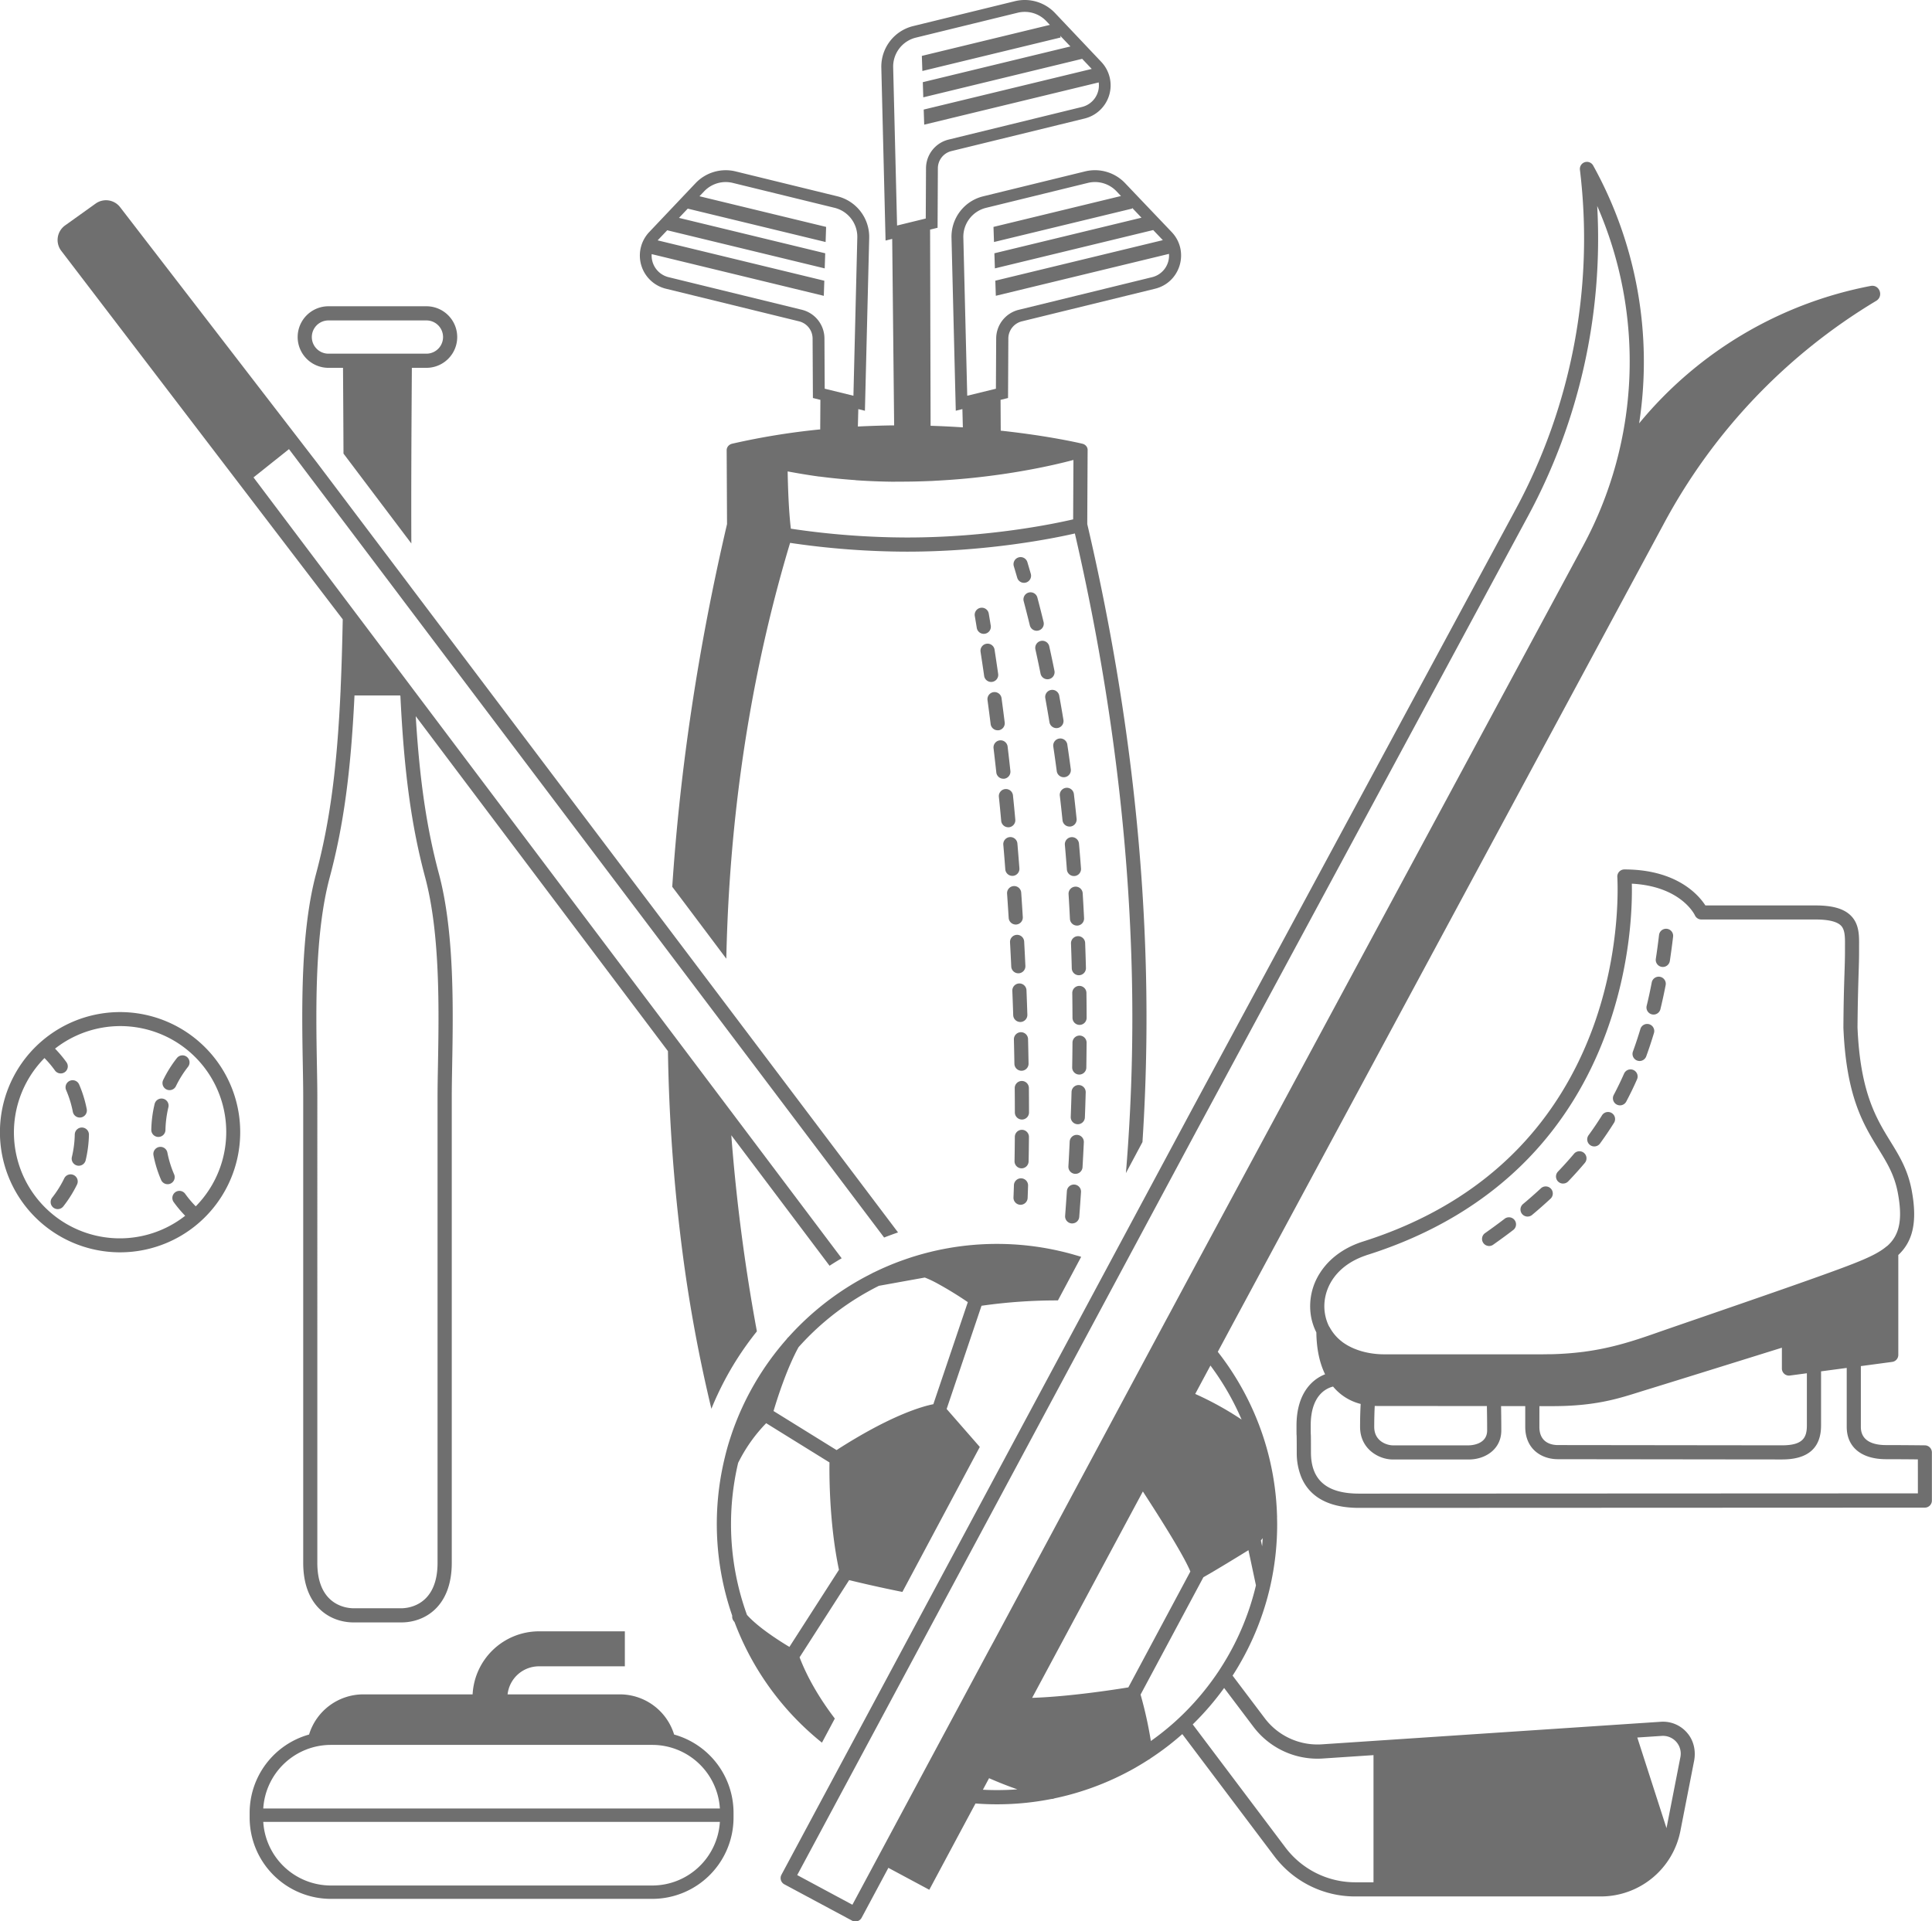<svg xmlns="http://www.w3.org/2000/svg" viewBox="0 0 1806.19 1796.42"><defs><style>.cls-1{fill:#333;opacity:0.7;}</style></defs><title>2nd_Chance_Sports_Logo_mark</title><g id="Layer_2" data-name="Layer 2"><g id="Layer_1-2" data-name="Layer 1"><path class="cls-1" d="M307.06,343.91h13.62c.19,28.5.35,55.17.45,80.18l6.64,8.8,6.65,8.82,36.85,48.82,6.66,8.82,6.63,8.78c-.2-47.05.05-101.16.48-164.22h13.62a28.78,28.78,0,0,0,0-57.56h-91.6a28.78,28.78,0,1,0,0,57.56Zm0-44.32h91.6a15.54,15.54,0,0,1,0,31.08h-91.6a15.54,15.54,0,1,1,0-31.08Z"/><path class="cls-1" d="M622.52,269.94l84.08,20.59,40.39,9.9a16.59,16.59,0,0,1,12.69,16.07l.29,55.62,7,1.72-.17,27.7c-.24,0-.47,0-.71,0h0a663.9,663.9,0,0,0-81.74,13.34,1.06,1.06,0,0,0-.19.06h0a4.32,4.32,0,0,0-.51.16c-.12,0-.25.07-.37.12s-.18.1-.28.15l-.42.21-.27.15c-.13.08-.24.18-.36.27l-.34.25-.17.13c-.13.12-.25.26-.37.39l-.12.11-.18.19-.07.09a4.5,4.5,0,0,0-.31.45c-.1.14-.21.29-.3.44s-.16.33-.24.5-.15.32-.22.48l-.09.27a.05.05,0,0,1,0,0c0,.05,0,.1,0,.15l0,.09c0,.17-.1.33-.13.51s0,.29-.06.44l0,.27c0,.09,0,.18,0,.27s0,.09,0,.14,0,.1,0,.15c0,.64.31,60.89.34,68.69-26.7,114.19-43.87,228-51.22,339.1l5.77,7.64,6.5,8.62L679,896.35q.53-24.37,1.76-48.54c6.16-118.6,25.64-233.07,57.89-340.24A752.83,752.83,0,0,0,848,515.78c75.63,0,137.19-12.48,156.88-17,29.73,128.63,47.33,256.73,52.26,380.85a1757.67,1757.67,0,0,1-4.54,217.16l15.47-29a1788.34,1788.34,0,0,0,2.32-188.26c-5-127-23.16-258-53.92-389.53,0-7.8.33-68.05.33-68.69v-.24c0-.07,0-.14,0-.21s0-.31,0-.46,0-.21,0-.31-.08-.32-.12-.48a2.47,2.47,0,0,0-.06-.29.61.61,0,0,0,0-.12c0-.05,0-.11-.05-.16-.08-.21-.18-.41-.27-.61l0-.11a2.8,2.8,0,0,0-.15-.3,5.07,5.07,0,0,0-.36-.54c-.07-.11-.14-.22-.21-.31l-.07-.09c-.1-.12-.22-.23-.33-.34l-.1-.11c-.08-.08-.15-.17-.24-.25l-.16-.13a3.32,3.32,0,0,0-.42-.32l0,0-.24-.18c-.09-.06-.19-.1-.28-.15s-.31-.17-.47-.25l0,0-.19-.1c-.12-.05-.24-.08-.37-.12a4.88,4.88,0,0,0-.54-.18l-.15-.05c-1.2-.29-29.79-7.16-75.7-12.16h0a6.28,6.28,0,0,0-.75,0l-.17-28.89,7-1.72.28-55.62a16.59,16.59,0,0,1,12.69-16.07l40.39-9.9,84.09-20.59c23.77-5.83,32.39-35.14,15.6-52.92L1061,180.88l-9.16-9.64a38.87,38.87,0,0,0-37.39-11l-95.33,23.32a38.86,38.86,0,0,0-29.58,38.67l4,161.79,6.19-1.53.42,17.08c-9.82-.65-19.86-1.15-29.86-1.47H870l-.48-183.42,7-1.72.28-55.62a16.59,16.59,0,0,1,12.67-16.08l40.42-9.89L1014,110.8a31.92,31.92,0,0,0,15.58-52.92L995.38,21.74l-9.14-9.64a38.91,38.91,0,0,0-37.4-11L853.52,24.43A39.05,39.05,0,0,0,823.93,63.1l3.87,157.8v0l.1,4,6.2-1.53,1.82,174.37c-5.66,0-11.34.17-17,.35s-11.31.41-16.91.69l.41-16.27,6.18,1.53,4-161.79c0-.32,0-.64,0-1A39.07,39.07,0,0,0,783,183.57l-95.33-23.32a38.88,38.88,0,0,0-37.39,11l-9.15,9.64L606.92,217A31.92,31.92,0,0,0,622.52,269.94ZM848,502.54a740.56,740.56,0,0,1-108.64-8.24c-2.11-17.51-2.78-41.19-3-53.54,2.76.53,5.54,1,8.33,1.5l1.64.29c6.39,1.09,12.82,2.11,19.31,3a6.35,6.35,0,0,0,.87.05h0c11.2,1.46,22.22,2.52,33,3.28a6.79,6.79,0,0,0,.92.15c11.83.81,23.9,1.28,35.87,1.38h.06a5.82,5.82,0,0,0,.73-.08c1.65,0,3.32,0,5,0,9.62,0,18.9-.23,27.8-.61l.26,0h.3c1.65-.08,3.3-.2,4.95-.29,2.52-.13,5-.27,7.55-.44l5.2-.34c7.35-.53,14.38-1.14,21-1.83,9.64-1,18.73-2.15,27.27-3.38h.06l1.16-.17c24.59-3.59,44.22-7.82,57.16-11l.24-.06,2.49-.62.91-.23,1.9-.48,2.57-.67.63-.16h0c-.07,14.7-.22,43.65-.27,55.53C985.91,489.64,924.39,502.54,848,502.54Zm73.74-308.19L1017.07,171a27.79,27.79,0,0,1,26.72,7.85l4.19,4.42L928.79,212.15l.48,14.12L1058.52,195l-.19-.76,8.82,9.3L929.63,236.81l.48,14.12,148-35.84,9,9.44L930.5,262.43l.48,14.12,161.88-39.19a20.78,20.78,0,0,1-15.72,21.78L952.45,289.65a27.69,27.69,0,0,0-21.14,26.81l-.25,47L904.25,370l-3.64-148A27.9,27.9,0,0,1,921.76,194.35ZM835,62.83a27.89,27.89,0,0,1,21.14-27.62l95.32-23.32a27.77,27.77,0,0,1,26.71,7.85l3.34,3.52-119.69,29,.48,14.11L991.57,35.06l-.4-1.63,9.54,10-138,33.41L863.16,91l148.53-36,8.95,9.44-157.09,38,.48,14.12,163.14-39.5A20.77,20.77,0,0,1,1011.54,100L886.86,130.5a27.7,27.7,0,0,0-21.15,26.81l-.24,47-26.81,6.56ZM614.84,224.7l8.93-9.41L771,250.93l.48-14.12-136.72-33.1,8.2-8.64,128.88,31.2.48-14.12L653.93,183.49l4.37-4.61A27.79,27.79,0,0,1,685,171l95.32,23.32A27.92,27.92,0,0,1,801.48,222l-3.63,148L771,363.42l-.24-47a27.71,27.71,0,0,0-21.15-26.81L625,259.14a20.79,20.79,0,0,1-15.76-21.55l160.92,39,.48-14.12L614.82,224.72Z"/><path class="cls-1" d="M993.32,766.87a6.62,6.62,0,0,0,6.58,5.94c.23,0,.45,0,.68,0a6.63,6.63,0,0,0,5.91-7.26c-.8-7.78-1.65-15.58-2.54-23.18a6.62,6.62,0,0,0-13.15,1.54C991.68,751.42,992.53,759.15,993.32,766.87Z"/><path class="cls-1" d="M981.12,675.22a6.63,6.63,0,0,0,6.53,5.54,6.87,6.87,0,0,0,1.09-.09,6.62,6.62,0,0,0,5.44-7.62c-1.27-7.68-2.62-15.42-4-23a6.62,6.62,0,0,0-13,2.39C978.53,659.94,979.86,667.61,981.12,675.22Z"/><path class="cls-1" d="M1004,819.07l.5,0a6.61,6.61,0,0,0,6.11-7.09c-.58-7.79-1.22-15.61-1.89-23.24a6.62,6.62,0,1,0-13.19,1.17c.67,7.57,1.3,15.32,1.88,23.05A6.62,6.62,0,0,0,1004,819.07Z"/><path class="cls-1" d="M987.93,720.94a6.62,6.62,0,0,0,6.55,5.75,6.51,6.51,0,0,0,.88-.06,6.62,6.62,0,0,0,5.7-7.43c-1-7.75-2.13-15.53-3.25-23.1a6.62,6.62,0,0,0-13.1,1.95C985.83,705.55,986.91,713.26,987.93,720.94Z"/><path class="cls-1" d="M1013.26,1068a6.62,6.62,0,0,0-13.23-.62q-.54,11.68-1.2,23.13a6.61,6.61,0,0,0,6.23,7h.38a6.62,6.62,0,0,0,6.6-6.24Q1012.7,1079.79,1013.26,1068Z"/><path class="cls-1" d="M1015,1021.47a6.62,6.62,0,1,0-13.23-.36q-.33,11.67-.76,23.15a6.62,6.62,0,0,0,6.37,6.86h.25a6.62,6.62,0,0,0,6.61-6.37Q1014.69,1033.21,1015,1021.47Z"/><path class="cls-1" d="M969.18,589.73a6.48,6.48,0,0,0,1.57-.19,6.6,6.6,0,0,0,4.87-8c-1.85-7.62-3.78-15.24-5.75-22.65a6.62,6.62,0,1,0-12.79,3.4c1.94,7.32,3.85,14.85,5.68,22.37A6.61,6.61,0,0,0,969.18,589.73Z"/><path class="cls-1" d="M1001.87,1143.86l.51,0a6.61,6.61,0,0,0,6.59-6.12q.87-11.46,1.65-23.23a6.62,6.62,0,0,0-13.21-.88q-.78,11.71-1.64,23.11A6.61,6.61,0,0,0,1001.87,1143.86Z"/><path class="cls-1" d="M1015.68,928.31a6.61,6.61,0,0,0-6.61-6.53h-.1a6.62,6.62,0,0,0-6.52,6.71q.16,11.64.2,23.15a6.62,6.62,0,0,0,6.62,6.6h0a6.63,6.63,0,0,0,6.6-6.64Q1015.85,940,1015.68,928.31Z"/><path class="cls-1" d="M1015.84,974.89a6.63,6.63,0,0,0-6.57-6.67h0a6.63,6.63,0,0,0-6.62,6.57q-.09,11.65-.29,23.16a6.61,6.61,0,0,0,6.5,6.73h.12a6.61,6.61,0,0,0,6.61-6.5Q1015.75,986.63,1015.84,974.89Z"/><path class="cls-1" d="M1001.26,882.23c.28,7.65.53,15.43.72,23.13a6.63,6.63,0,0,0,6.62,6.45h.17a6.63,6.63,0,0,0,6.45-6.79c-.2-7.75-.45-15.59-.73-23.28a6.62,6.62,0,1,0-13.23.49Z"/><path class="cls-1" d="M1005.17,829a6.62,6.62,0,0,0-6.19,7c.47,7.58.9,15.35,1.28,23.1a6.62,6.62,0,0,0,6.61,6.29h.33a6.61,6.61,0,0,0,6.28-6.94c-.38-7.8-.82-15.63-1.29-23.26A6.59,6.59,0,0,0,1005.17,829Z"/><path class="cls-1" d="M972.78,629.77a6.62,6.62,0,1,0,13-2.63c-1.54-7.64-3.17-15.32-4.84-22.84A6.62,6.62,0,1,0,968,607.17C969.64,614.61,971.25,622.21,972.78,629.77Z"/><path class="cls-1" d="M957.3,544.92a6.49,6.49,0,0,0,1.84-.26,6.62,6.62,0,0,0,4.53-8.19q-1.59-5.49-3.23-11a6.62,6.62,0,0,0-12.68,3.8q1.62,5.4,3.19,10.81A6.61,6.61,0,0,0,957.3,544.92Z"/><path class="cls-1" d="M953.8,1126.43h.31a6.62,6.62,0,0,0,6.6-6.32s.18-4,.41-11.43a6.62,6.62,0,1,0-13.23-.4c-.22,7.31-.4,11.19-.4,11.23A6.62,6.62,0,0,0,953.8,1126.43Z"/><path class="cls-1" d="M926.14,677a6.62,6.62,0,0,0,6.56,5.79,7.86,7.86,0,0,0,.83,0,6.62,6.62,0,0,0,5.74-7.4q-1.41-11.28-2.95-22.67a6.62,6.62,0,0,0-13.12,1.77Q924.73,665.79,926.14,677Z"/><path class="cls-1" d="M954.33,965.08a6.63,6.63,0,0,0-6.46,6.78q.3,11.76.48,22.75a6.62,6.62,0,0,0,6.61,6.51h.12a6.61,6.61,0,0,0,6.5-6.73q-.18-11-.47-22.85a6.63,6.63,0,0,0-6.62-6.46Z"/><path class="cls-1" d="M952,910h.32a6.62,6.62,0,0,0,6.3-6.92q-.52-11.21-1.15-22.82a6.62,6.62,0,0,0-13.22.72q.63,11.55,1.15,22.72A6.62,6.62,0,0,0,952,910Z"/><path class="cls-1" d="M931.43,722.19a6.62,6.62,0,0,0,6.58,5.9,5.9,5.9,0,0,0,.72,0,6.61,6.61,0,0,0,5.86-7.29Q943.38,709.48,942,698a6.62,6.62,0,0,0-13.15,1.54Q930.21,711,931.43,722.19Z"/><path class="cls-1" d="M920.06,631.93a6.61,6.61,0,0,0,6.54,5.67,6.08,6.08,0,0,0,.95-.07,6.61,6.61,0,0,0,5.61-7.49q-1.62-11.26-3.36-22.61a6.62,6.62,0,0,0-13.09,2Q918.45,620.73,920.06,631.93Z"/><path class="cls-1" d="M949.56,864.41H950a6.62,6.62,0,0,0,6.19-7q-.69-11.24-1.48-22.8a6.62,6.62,0,1,0-13.21.91Q942.28,847,943,858.2A6.62,6.62,0,0,0,949.56,864.41Z"/><path class="cls-1" d="M961.94,1063a6.62,6.62,0,0,0-6.57-6.67h0a6.62,6.62,0,0,0-6.62,6.57c-.06,8.44-.16,16-.28,22.73a6.62,6.62,0,0,0,6.5,6.73H955a6.63,6.63,0,0,0,6.62-6.5C961.78,1079.09,961.88,1071.45,961.94,1063Z"/><path class="cls-1" d="M953.84,955.53h.21a6.62,6.62,0,0,0,6.41-6.83q-.36-11.15-.82-22.83a6.62,6.62,0,1,0-13.23.52q.47,11.64.82,22.74A6.62,6.62,0,0,0,953.84,955.53Z"/><path class="cls-1" d="M961.89,1017.24a6.62,6.62,0,0,0-13.24.12q.11,12,.12,22.76a6.63,6.63,0,0,0,6.62,6.61h0a6.63,6.63,0,0,0,6.61-6.63Q962,1029.3,961.89,1017.24Z"/><path class="cls-1" d="M942.57,773.47c.2,0,.41,0,.61,0a6.63,6.63,0,0,0,6-7.2q-1-11.28-2.2-22.75a6.62,6.62,0,0,0-13.17,1.32Q935,756.22,936,767.46A6.63,6.63,0,0,0,942.57,773.47Z"/><path class="cls-1" d="M946.41,818.91a4.61,4.61,0,0,0,.52,0,6.62,6.62,0,0,0,6.09-7.1q-.87-11.28-1.84-22.78A6.62,6.62,0,1,0,938,790.12q1,11.46,1.83,22.68A6.62,6.62,0,0,0,946.41,818.91Z"/><path class="cls-1" d="M920.77,592.54a6.62,6.62,0,0,0,5.47-7.6q-.91-5.61-1.86-11.23a6.62,6.62,0,0,0-13.06,2.2c.63,3.72,1.25,7.45,1.85,11.16a6.63,6.63,0,0,0,6.53,5.56A6.53,6.53,0,0,0,920.77,592.54Z"/><path class="cls-1" d="M674,1297.34a288.31,288.31,0,0,1,33.6-52.56c-5.87-31.71-11.48-67-16.17-105.35q-4.77-39-7.75-78l91.85,122c1.85-1.21,3.73-2.39,5.61-3.55s3.79-2.31,5.71-3.43L682,1037.17l-44.37-58.92-5.8-7.7-7.61-10.09L387.36,646l-.39-.52L380.6,637l-.25-.34-7-9.29-39.62-52.62-6.51-8.63-6.47-8.59L237,446.36l33.16-26.43,23.05,30.54,28,37.06,6.58,8.72,6.61,8.75,37.28,49.4,6.76,9,6.74,8.92,49.53,65.63L582.14,833.22l43.11,57.11,6.43,8.52,6.32,8.38,40.92,54.21,44.77,59.31,102.87,136.3c2.14-.85,4.29-1.66,6.45-2.45s4.35-1.57,6.55-2.31l-113.2-150-47.71-63.2-40-53-6.42-8.49-6.14-8.15-40.43-53.55L437.39,619.47l-52.52-69.58L378.19,541l-6.72-8.9-37-49-6.63-8.78-6.6-8.76-24.46-32.4L112.44,193.9a16.64,16.64,0,0,0-23.09-3.52l-28.51,20.4a16.72,16.72,0,0,0-3.63,23.66L320.42,579.07c-.44,23.27-1.07,44.51-1.94,64.12,0,.14,0,.28,0,.42s0,.1,0,.16c-3.31,74.13-10.1,124.91-23,173.22-14.61,54.64-13.32,126.68-12.38,179.28.19,10.68.37,20.77.37,29.2v435.71c0,41.14,25.4,55.73,47.15,55.73h44.58c21.75,0,47.15-14.59,47.15-55.73V1025.47c0-8.43.18-18.52.37-29.2.94-52.6,2.23-124.64-12.38-179.28-11.37-42.48-18-86.87-21.67-147.36L624.45,982.78A1661.45,1661.45,0,0,0,638.59,1175a1388.83,1388.83,0,0,0,26.48,142.17q2.82-7,6-13.75Q672.49,1300.38,674,1297.34ZM397.5,820.41c14.13,52.84,12.86,123.81,11.94,175.63-.2,10.74-.38,20.88-.38,29.43v435.71c0,40.45-28.25,42.5-33.91,42.5H330.57c-5.66,0-33.91-2-33.91-42.5V1025.47c0-8.55-.18-18.69-.38-29.43-.92-51.82-2.19-122.79,11.94-175.63,12.85-48,19.74-98.18,23.19-170.18H374l.33.44C377.79,722.44,384.68,772.48,397.5,820.41Z"/><path class="cls-1" d="M1552.68,1609.8l-316.8,21.09a61.77,61.77,0,0,1-53.56-24.49l-30-39.74q3.26-5,6.27-10.22a260.27,260.27,0,0,0,28.75-72.49c.05-.19.08-.38.13-.57A261.9,261.9,0,0,0,1194,1425c0-2.11-.07-4.21-.12-6.3a6.38,6.38,0,0,0,0-1.45,260.44,260.44,0,0,0-12.62-73.07c-.12-.38-.24-.75-.37-1.12a261.49,261.49,0,0,0-42.4-79.16l13.36-24.9,403.36-748.87A540.5,540.5,0,0,1,1754,281.3c7.24-4.34,3.14-15.54-5.15-13.95a370.49,370.49,0,0,0-216.45,128.48,378.59,378.59,0,0,0-43-241.09,6.62,6.62,0,0,0-12.36,4,533.11,533.11,0,0,1-60,317.34l-301.75,559.46-52.88,98.57-14.57,27.18-2.52,4.68-9.84,18.35-3.11,5.8-3.17,5.9-6.29,11.74-.18.34-3.34,6.22-1.23,2.3-2.1,3.91-18.57,34.62-13.74,25.61-19.59,36.52-3.45,6.43-3.45,6.42-22.7,42.33-.53,1-2.92,5.45-.43.79-3,5.63-.32.6-17.7,33-7.1,13.24-26.17,48.79-3.31,6.16-3.3,6.15-69.31,129.22-3.29,6.13-2.05,3.82-1.23,2.3-.29.53-1.66,3.1-1.69,3.14-1.41,2.64-12.38,23.08-12.11,22.56-33.77,63a6.61,6.61,0,0,0,2.7,9l63.28,33.94a6.54,6.54,0,0,0,3.12.79,6.63,6.63,0,0,0,5.84-3.49l25-46.66,38.25,20.51L898.67,1711l13.31-24.8q10,.77,20.12.77a262.31,262.31,0,0,0,51-5h.11a6.56,6.56,0,0,0,2.6-.56,260.3,260.3,0,0,0,87.91-36.14,6.47,6.47,0,0,0,1.82-1.2q9.15-6,17.77-12.74,6.15-4.83,12-10l86,114.14a94.53,94.53,0,0,0,75.49,37.65h229.75a75.83,75.83,0,0,0,74.42-61.27l12.8-65.41c1.76-9-.13-18.58-6-25.69A29.59,29.59,0,0,0,1552.68,1609.8Zm-22,14.73,22.9-1.52a16.61,16.61,0,0,1,17.4,19.76l-13,66.5m-639.09-35.94,5.78-10.77c7,3.08,16.13,6.83,26.45,10.41q-9.4.72-19,.72Q925.44,1673.69,918.86,1673.33ZM745.3,1753.15l25.08-46.74,17.32-32.3,12.34-23,3.08-5.74,3.18-5.93,1.19-2.21,3.28-6.12,3.29-6.13,69.47-129.51,3.33-6.2,3.33-6.2,27.31-50.93,7.11-13.24,4.12-7.68,7.65-14.26,1.51-2.82,1.82-3.4.11-.21.1-.18,3.35-6.24h0L966,1341.76l3.44-6.42,3.45-6.42,2.62-4.89,15.25-28.44,34.61-64.51,3.33-6.21,3.34-6.22,7.83-14.61,1.34-2.49,3.17-5.91,3.09-5.76,10.62-19.8,1.71-3.18,58.83-109.67,310-574.9a546.14,546.14,0,0,0,64.56-289.78,363,363,0,0,1-13,317.47L1109.47,1198.2l-12.55,23.38-3.12,5.83-3.25,6-17.1,31.87-3.33,6.22-3.33,6.21L1016.23,1372l-4.5,8.39-.82,1.53-2.63,4.89-1.15,2.16-2.29,4.27-1.49,2.77L984,1432.14l-1.88,3.51-3.45,6.43-3.45,6.42-46.48,86.65L925,1542l-3.68,6.86-46.79,87.24-3.29,6.13-3.29,6.12-7.88,14.69-3.2,6-3.18,5.93-12.5,23.31-44.3,82.59Zm350-251.05-3.44,6.43-22.8,42.61-3.44,6.43-3.44,6.43-7.31,13.66c-11.87,1.94-54.92,8.66-89.94,9.78l47.8-89.1,3.45-6.42,3.44-6.43,22.79-42.48,3.45-6.42,3.44-6.42,19.15-35.69c12.93,19.93,37.77,58.65,44.4,74.83l-14.11,26.36Zm83.48-61.78,1.67-2.19c-.13,2.53-.31,5.06-.52,7.57Zm-61.41-137,14.25-26.58a248.35,248.35,0,0,1,29.13,50.51A297,297,0,0,0,1117.37,1303.28Zm-41.45,324.5a378.59,378.59,0,0,0-9.62-43.44l4.65-8.69,3.45-6.43,3.44-6.43,22.81-42.62,3.44-6.43,3.44-6.43,17.5-32.69c11.63-6.55,31.17-18.53,42.13-25.3l7,32.88a247.24,247.24,0,0,1-30.35,73.16c-1.24,2-2.51,4-3.8,6s-2.59,3.88-3.93,5.79a250.44,250.44,0,0,1-29,34.46c-1.58,1.57-3.19,3.11-4.81,4.63s-3.25,3-4.9,4.49A250.22,250.22,0,0,1,1075.92,1627.78Zm68.51-49.6,27.32,36.19a75,75,0,0,0,65,29.73l47.31-3.15v118.89h-17.3a81.67,81.67,0,0,1-64.92-32.38l-86.78-115.23A263.25,263.25,0,0,0,1144.43,1578.18Z"/><path class="cls-1" d="M187.44,975.15a112.31,112.31,0,1,0,37.12,83.43A112,112,0,0,0,187.44,975.15ZM183,1127.89a100.08,100.08,0,0,1-9.75-11.53,6.62,6.62,0,1,0-10.74,7.73,113,113,0,0,0,10.61,12.62A99,99,0,0,1,41.58,989.25a99.44,99.44,0,0,1,9.75,11.55,6.62,6.62,0,1,0,10.74-7.74,113,113,0,0,0-10.61-12.62A99,99,0,0,1,183,1127.89Z"/><path class="cls-1" d="M174.67,988.14a6.62,6.62,0,0,0-9.29,1.11,112.69,112.69,0,0,0-12.77,20.4,6.62,6.62,0,1,0,11.91,5.78,99.54,99.54,0,0,1,11.26-18A6.62,6.62,0,0,0,174.67,988.14Z"/><path class="cls-1" d="M156.49,1077.64a6.62,6.62,0,1,0-13,2.53,111.13,111.13,0,0,0,7.12,23,6.62,6.62,0,1,0,12.15-5.26A98.26,98.26,0,0,1,156.49,1077.64Z"/><path class="cls-1" d="M148.07,1063a6.61,6.61,0,0,0,6.61-6.48,99.82,99.82,0,0,1,2.7-21.06,6.62,6.62,0,1,0-12.87-3.08,111.8,111.8,0,0,0-3.06,23.87,6.61,6.61,0,0,0,6.48,6.75Z"/><path class="cls-1" d="M76.66,1054.2a6.63,6.63,0,0,0-6.76,6.48,98.53,98.53,0,0,1-2.7,21.06,6.63,6.63,0,0,0,4.9,8,6.9,6.9,0,0,0,1.55.18,6.62,6.62,0,0,0,6.43-5.08A113.09,113.09,0,0,0,83.14,1061,6.61,6.61,0,0,0,76.66,1054.2Z"/><path class="cls-1" d="M68.1,1039.51a6.61,6.61,0,0,0,6.48,5.36,6.18,6.18,0,0,0,1.28-.13,6.61,6.61,0,0,0,5.23-7.76A111.77,111.77,0,0,0,74,1014a6.62,6.62,0,1,0-12.15,5.26A98.29,98.29,0,0,1,68.1,1039.51Z"/><path class="cls-1" d="M68.9,1098.65a6.62,6.62,0,0,0-8.84,3.07,98.53,98.53,0,0,1-11.26,18,6.62,6.62,0,1,0,10.41,8.18A112.64,112.64,0,0,0,72,1107.5,6.61,6.61,0,0,0,68.9,1098.65Z"/><path class="cls-1" d="M768.43,1629.33l3.1-5.83,2.09-3.91,1.15-2.15,2.26-4.24,3.43-6.43c-10.2-13.34-24.08-34-32.94-57.25l46.33-72.17c8.42,2.06,27.42,6.59,49.79,11.05l3.25-6.09,3.26-6.11,23.51-44.06,7.07-13.24,28.59-53.57,1.34-2.51,2-3.73,1.45-2.71,1.89-3.54-31-35.48,2.46-7.3,16.87-49.93,2.56-7.59,2.57-7.59,8.14-24.1a495.69,495.69,0,0,1,70.93-5h.51l3.52-6.6,3.51-6.58,1.34-2.51,7-13.15,3.2-6,3.15-5.9c-1.6-.51-3.21-1-4.82-1.46q-6.42-1.9-13-3.47a262.34,262.34,0,0,0-122.66.2l-.84.21q-6.74,1.66-13.35,3.66-3.36,1-6.68,2.13t-6.57,2.28a257.29,257.29,0,0,0-25.71,10.94,6.36,6.36,0,0,0-1.69.84q-6.54,3.27-12.89,6.88-2.89,1.65-5.74,3.37t-5.64,3.51a263.93,263.93,0,0,0-54,45.89,6.52,6.52,0,0,0-1.62,1.83,262.29,262.29,0,0,0-51.2,87.73c-1,3-2,6-2.93,9q-2.24,7.35-4,14.88l-.07.18a5,5,0,0,0-.11.56,262.06,262.06,0,0,0,7.32,146.39,6.59,6.59,0,0,0,1.33,4.92l.8,1A263.15,263.15,0,0,0,768.43,1629.33Zm30.81-414.47q2.81-1.77,5.66-3.48t5.77-3.34q5.45-3.06,11-5.85L856,1196l7.3-1.31,1.28-.23a96.3,96.3,0,0,1,10.51,4.86,341.09,341.09,0,0,1,29.71,18.14l-4.95,14.66-2.57,7.59-2.56,7.59-16.86,49.91-2.57,7.6-2.56,7.59-.17.49c-10.6,2.09-40,10.41-90.48,42.89l-58.91-36.51c3.27-11,12.14-39.16,23.33-59.64A250.43,250.43,0,0,1,799.24,1214.86Zm-100.92,295a248.91,248.91,0,0,1-12.59-118.76c.73-5.27,1.6-10.49,2.65-15.65q.78-3.87,1.7-7.71c.47-1,.94-1.87,1.42-2.79a145.72,145.72,0,0,1,24.79-34.31l11.26,7,47.91,29.69c-.12,8.07-.11,27.87,1.92,51.61.37,4.3.8,8.73,1.31,13.24,1.31,11.56,3.13,23.66,5.64,35.53L738,1539.81C728.49,1534.1,708.64,1521.5,698.32,1509.84Z"/><path class="cls-1" d="M1799.65,1351.35c-.19,0-19.82-.24-36.44-.24-10.73,0-23.53-3-23.53-17v-56.85l12.4-1.66,16.87-2.26a6.61,6.61,0,0,0,5.74-6.56h0v-93.4c12.85-12.09,18.34-29.59,12.5-60.56-3.63-19.25-11.49-32-19.81-45.52-13.27-21.56-28.32-46-30.83-106.69.2-24.53.69-39.11,1-49.76.27-8.4.5-15,.46-22.71,0-1.27,0-2.55,0-3.83.09-9.49.21-20.24-7.57-28.1-6.52-6.58-17-9.65-33.1-9.65l-103,0c-6.21-9.62-26.66-33.67-75.8-33.67A6.63,6.63,0,0,0,1512,820c0,.66,4.51,66.26-22.78,140.78-16,43.56-39.49,81.64-70,113.18-38.09,39.43-87.27,68.77-146.29,87.25-16.9,5.67-30.29,15.59-38.74,28.71a57.29,57.29,0,0,0-8.65,40.24,54.26,54.26,0,0,0,5.09,15.59c.18,15.41,3,28.59,8.18,39.17-12.42,4.81-26.73,18.22-26.73,48,0,7.92,0,8.41.12,9.23,0,.54.1,2.85.1,15.86,0,.3,0,.61,0,.91a59.73,59.73,0,0,0,4.34,22.37c6.29,14.87,21,28.52,53.83,28.52,36.57,0,529-.22,529-.22a6.62,6.62,0,0,0,6.62-6.62V1358A6.63,6.63,0,0,0,1799.65,1351.35Zm-409.35-13.92c0,13.76-16.34,13.92-17,13.92H1302c-4.47,0-17.26-3.17-17.26-17.26,0-8.41.24-15.08.48-19.59.85,0,1.7.06,2.56.06,15.49,0,43.15,0,72.51.07l29.77,0C1390.17,1319.79,1390.3,1328.32,1390.3,1337.43Zm48.86-22.73h12.21c38.92,0,60.27-6.66,79.11-12.54,2.14-.66,4.26-1.33,6.37-2,17.16-5.21,101.61-31.54,129-40.09v19.43a6.63,6.63,0,0,0,2.26,5h0a6.56,6.56,0,0,0,5.23,1.58l15.87-2.12v48.84c0,11.44-3.88,18.53-23.21,18.53-13.44,0-78.27-.08-132.42-.15l-77.18-.09c-5.19,0-17.26-1.66-17.26-17Zm-162.11-141c61.15-19.14,112.28-49.72,152-90.88,31.77-32.95,56.27-72.68,72.82-118.08,23.07-63.29,24.16-119,23.69-138.53,45.55,2.43,58.5,28.51,59,29.62a6.59,6.59,0,0,0,6,3.87l106.85,0c12,0,19.93,1.93,23.69,5.73s3.82,10.75,3.74,18.65c0,1.33,0,2.68,0,4,0,7.43-.18,13.63-.47,22.2-.35,10.75-.85,25.47-1,50.26V961c2.64,64.28,18.66,90.29,32.8,113.25,8,13,14.9,24.18,18.07,41,4.93,26.14,1,40-9.81,49.62a7.2,7.2,0,0,0-.75.52c-7.26,6.11-17.45,10.77-31.52,16.3-25.75,10.12-92.68,33.14-141.54,50-17.88,6.15-33.32,11.46-42.6,14.72-21.72,7.63-41.68,14-66.71,17.37l-1,.14-1.26.14c-8.92,1.11-18.47,1.84-29,2.1h-1.27c-2.36,0-4.74.08-7.19.08H1293.85c-1.13,0-2.28,0-3.45-.08-11.8-.53-24.63-3.78-34.65-10.86-.81-.57-1.57-1.21-2.35-1.83a42.19,42.19,0,0,1-10.3-12.47c-.08-.15-.19-.28-.28-.42l-.14-.22a3.88,3.88,0,0,0-.23-.33,42.45,42.45,0,0,1-3.81-12C1235.46,1208.47,1246.14,1184.12,1277.05,1173.75ZM1793,1396.26c-58.64,0-488.36.22-522.42.22-30.24,0-45-12.62-45-38.57,0-15.39-.07-16.15-.16-17.11,0-.34-.06-1.55-.06-8,0-27.87,14.11-34.72,20.9-36.41a48.85,48.85,0,0,0,25.8,16.25c-.26,4.68-.55,12-.55,21.43,0,21,17.84,30.5,30.5,30.5h71.26c15,0,30.27-9.33,30.27-27.16,0-9-.13-17.54-.22-22.76h.55l14.67,0h7.38v19.4c0,20.9,15.32,30.26,30.5,30.26l77.16.09c54.16.07,119,.15,132.44.15,24.19,0,36.45-10.69,36.45-31.77v-50.61l24-3.2v55.08c0,19,13.74,30.26,36.77,30.26,10.66,0,22.57.1,29.74.17Z"/><path class="cls-1" d="M1553.56,904a6.74,6.74,0,0,0,1,.08,6.63,6.63,0,0,0,6.54-5.63c1.11-7.32,2.14-15,3.05-22.7A6.62,6.62,0,1,0,1551,874.2c-.89,7.58-1.89,15.07-3,22.25A6.62,6.62,0,0,0,1553.56,904Z"/><path class="cls-1" d="M1486.56,1070.6a6.59,6.59,0,0,0,9.24-1.44c4.55-6.23,8.91-12.68,13-19.18a6.62,6.62,0,1,0-11.23-7c-3.89,6.23-8.07,12.41-12.43,18.39A6.61,6.61,0,0,0,1486.56,1070.6Z"/><path class="cls-1" d="M1392.07,1165a6.63,6.63,0,0,0,3.81-1.2c6.37-4.49,12.6-9,18.5-13.56a6.62,6.62,0,1,0-8-10.52c-5.77,4.4-11.86,8.86-18.09,13.25a6.62,6.62,0,0,0,3.81,12Z"/><path class="cls-1" d="M1461.29,1106.57a6.59,6.59,0,0,0,4.78-2c5.38-5.61,10.58-11.39,15.45-17.17a6.62,6.62,0,1,0-10.12-8.53c-4.69,5.56-9.7,11.13-14.89,16.54a6.62,6.62,0,0,0,4.78,11.2Z"/><path class="cls-1" d="M1544.31,948.39a6.46,6.46,0,0,0,1.56.19,6.61,6.61,0,0,0,6.43-5.06c1.76-7.27,3.41-14.83,4.89-22.46a6.62,6.62,0,0,0-13-2.53c-1.44,7.44-3,14.8-4.75,21.87A6.62,6.62,0,0,0,1544.31,948.39Z"/><path class="cls-1" d="M1428.09,1137.45a6.64,6.64,0,0,0,4.25-1.54c6-5,11.81-10.14,17.27-15.21a6.62,6.62,0,0,0-9-9.71c-5.3,4.92-10.94,9.89-16.77,14.76a6.62,6.62,0,0,0,4.25,11.7Z"/><path class="cls-1" d="M1530.54,991.59a6.72,6.72,0,0,0,2.27.41,6.63,6.63,0,0,0,6.22-4.35c2.58-7.06,5-14.42,7.26-21.9a6.62,6.62,0,0,0-12.68-3.8c-2.16,7.23-4.52,14.34-7,21.15A6.62,6.62,0,0,0,1530.54,991.59Z"/><path class="cls-1" d="M1511.37,1032.68a6.62,6.62,0,0,0,9-2.76c3.55-6.74,7-13.75,10.08-20.84a6.62,6.62,0,0,0-12.11-5.35c-3,6.81-6.27,13.54-9.68,20A6.63,6.63,0,0,0,1511.37,1032.68Z"/><path class="cls-1" d="M630.22,1621.74a53.11,53.11,0,0,0-50.58-37.56H474.53a29.53,29.53,0,0,1,29.3-26.23h80.33v-32.71H503.83a62.22,62.22,0,0,0-62,58.94H339.51a53.1,53.1,0,0,0-50.57,37.56,76,76,0,0,0-55.55,73v4.74a76,76,0,0,0,75.9,75.9H609.87a76,76,0,0,0,75.9-75.9v-4.74A76,76,0,0,0,630.22,1621.74Zm-320.93,9.68H609.87A63.39,63.39,0,0,1,673,1690.89H246.12A63.4,63.4,0,0,1,309.29,1631.42Zm300.58,131.47H309.29a63.39,63.39,0,0,1-63.17-59.46H673A63.38,63.38,0,0,1,609.87,1762.89Z"/></g></g></svg>